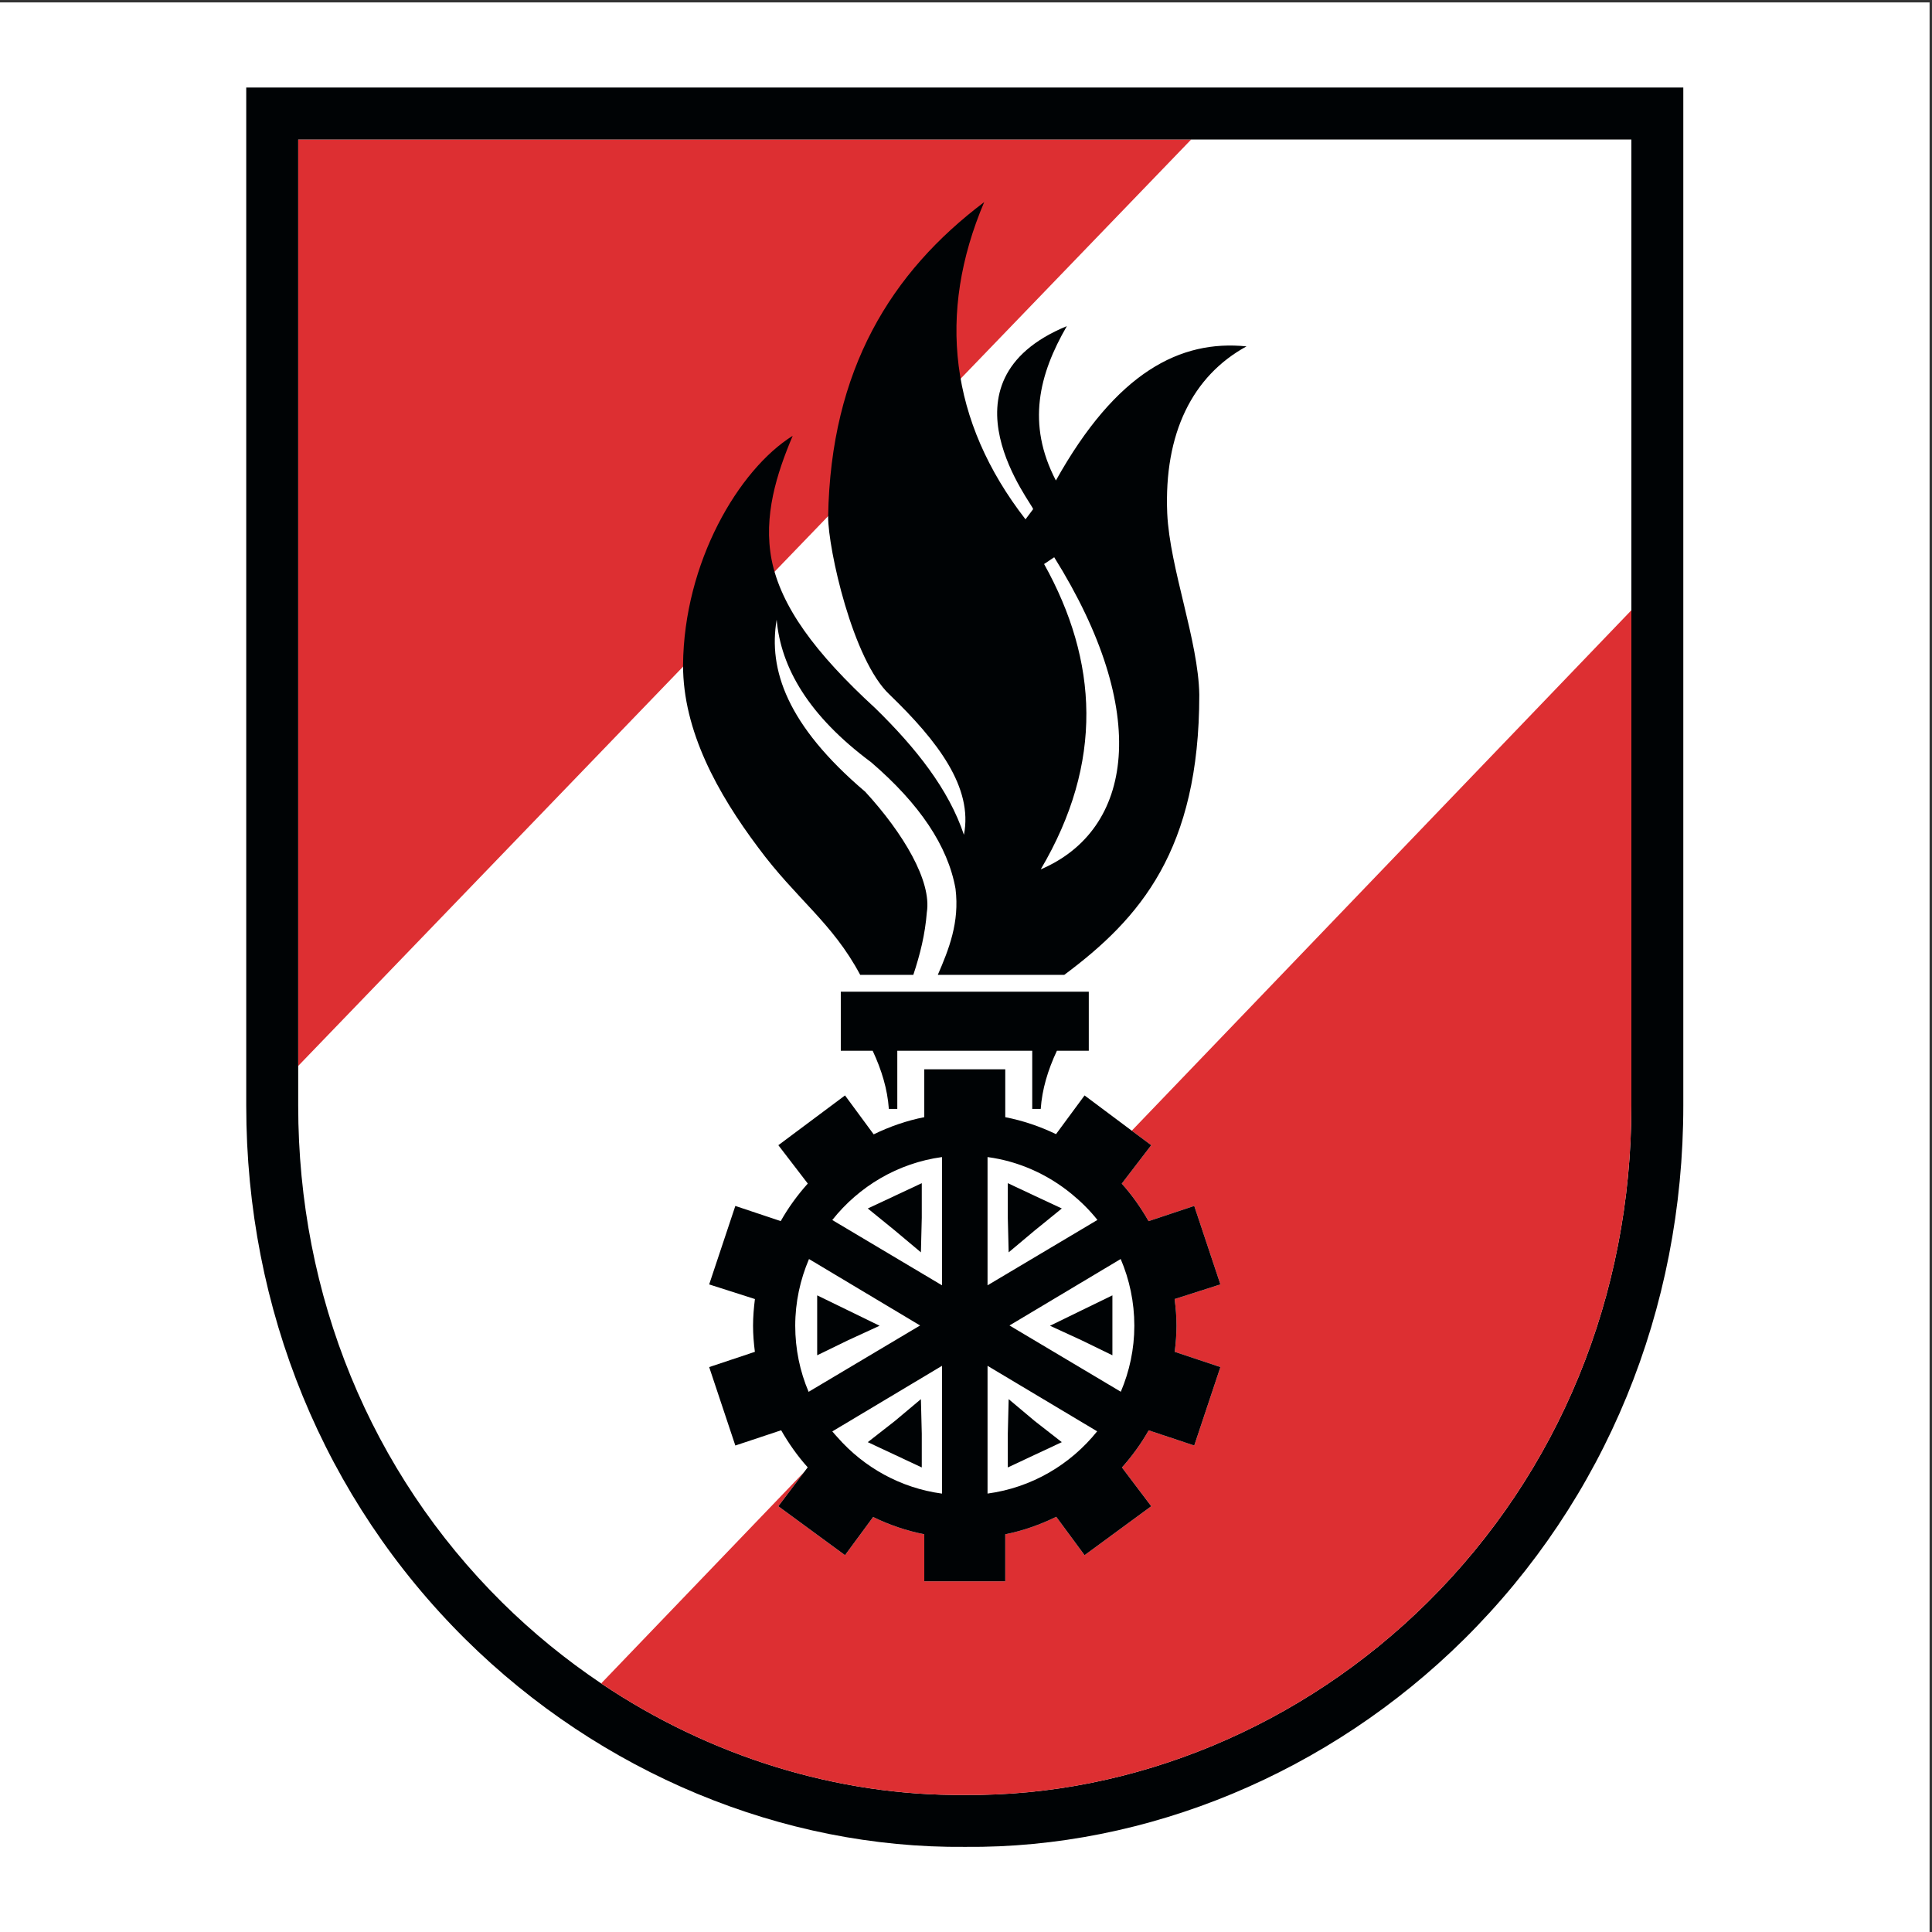 <?xml version="1.0" encoding="UTF-8"?>
<svg xmlns="http://www.w3.org/2000/svg" xmlns:xlink="http://www.w3.org/1999/xlink" width="193pt" height="193pt" viewBox="0 0 193 193" version="1.1">
<rect x="0" y="0" width="193" height="193" fill="#333333" stroke="none"/>
<g id="surface1">
<path style=" stroke:none;fill-rule:evenodd;fill:rgb(100%,100%,100%);fill-opacity:1;" d="M 0 0.242 L 192.758 0.242 L 192.758 193 L 0 193 L 0 0.242 "/>
<path style=" stroke:none;fill-rule:nonzero;fill:rgb(100%,100%,100%);fill-opacity:1;" d="M 162.969 13.938 C 160.113 13.938 137.16 13.938 118.992 13.938 L 29.789 106.484 C 29.789 109.008 29.789 110.441 29.789 110.441 C 29.789 129.438 37.02 147.059 50.148 160.066 C 53.211 163.098 56.535 165.805 60.055 168.168 L 162.969 60.961 C 162.969 38.461 162.969 16.289 162.969 13.938 "/>
<path style=" stroke:none;fill-rule:nonzero;fill:rgb(86.699%,18.399%,19.6%);fill-opacity:1;" d="M 96.379 13.938 C 96.379 13.938 34.598 13.938 29.789 13.938 C 29.789 18.242 29.789 88.871 29.789 106.484 L 118.992 13.938 C 106.566 13.938 96.379 13.938 96.379 13.938 "/>
<path style=" stroke:none;fill-rule:nonzero;fill:rgb(0%,1.199%,1.999%);fill-opacity:1;" d="M 165.562 8.746 L 24.598 8.746 L 24.598 110.441 C 24.598 130.832 32.379 149.762 46.496 163.754 C 59.98 177.109 78.168 184.668 96.402 184.496 C 114.586 184.668 132.777 177.109 146.258 163.754 C 160.379 149.766 168.156 130.832 168.156 110.441 L 168.156 8.746 Z M 162.969 13.938 C 162.969 16.289 162.969 38.461 162.969 60.961 C 162.969 85.508 162.969 110.441 162.969 110.441 C 162.969 129.438 155.738 147.059 142.605 160.066 C 130.102 172.453 113.262 179.465 96.402 179.309 C 83.637 179.43 70.91 175.453 60.055 168.168 C 56.535 165.805 53.211 163.098 50.148 160.066 C 37.02 147.059 29.789 129.438 29.789 110.441 C 29.789 110.441 29.789 109.008 29.789 106.484 C 29.789 88.871 29.789 18.242 29.789 13.938 L 162.969 13.938 "/>
<path style=" stroke:none;fill-rule:nonzero;fill:rgb(86.699%,18.399%,19.6%);fill-opacity:1;" d="M 113.059 112.953 L 115.004 114.402 L 112.059 118.242 C 113.086 119.387 113.973 120.648 114.738 121.988 L 119.301 120.469 L 121.914 128.309 L 117.34 129.77 C 117.453 130.645 117.531 131.531 117.531 132.438 C 117.531 133.32 117.453 134.188 117.352 135.043 L 121.914 136.566 L 119.301 144.402 L 114.75 142.887 C 113.992 144.219 113.094 145.461 112.078 146.594 L 115.004 150.469 L 108.344 155.355 L 105.516 151.523 C 103.914 152.305 102.215 152.914 100.422 153.27 L 100.422 157.969 L 92.332 157.969 L 92.332 153.27 C 90.539 152.914 88.828 152.328 87.223 151.543 L 84.414 155.355 L 77.754 150.469 L 80.355 147.02 L 60.055 168.168 C 70.91 175.453 83.637 179.43 96.402 179.309 C 113.262 179.465 130.102 172.453 142.605 160.066 C 155.738 147.059 162.969 129.438 162.969 110.441 C 162.969 110.441 162.969 85.508 162.969 60.961 L 113.059 112.953 "/>
<path style=" stroke:none;fill-rule:nonzero;fill:rgb(0%,1.199%,1.999%);fill-opacity:1;" d="M 87.867 132.438 L 84.75 130.918 L 81.633 129.402 L 81.633 135.387 L 84.75 133.871 L 87.867 132.438 "/>
<path style=" stroke:none;fill-rule:nonzero;fill:rgb(0%,1.199%,1.999%);fill-opacity:1;" d="M 103.965 110.777 C 104.102 108.816 104.672 106.91 105.582 104.965 L 108.766 104.965 L 108.766 99.066 L 83.992 99.066 L 83.992 104.965 L 87.176 104.965 C 88.082 106.91 88.656 108.816 88.793 110.777 L 89.637 110.777 L 89.637 104.965 L 103.117 104.965 L 103.117 110.777 L 103.965 110.777 "/>
<path style=" stroke:none;fill-rule:nonzero;fill:rgb(0%,1.199%,1.999%);fill-opacity:1;" d="M 86.688 120.723 L 89.383 122.914 L 91.996 125.105 L 92.082 121.652 L 92.082 118.195 L 89.383 119.461 L 86.688 120.723 "/>
<path style=" stroke:none;fill-rule:nonzero;fill:rgb(0%,1.199%,1.999%);fill-opacity:1;" d="M 85.93 97.383 L 91.238 97.383 C 91.91 95.359 92.418 93.336 92.586 91.145 C 93.094 88.027 90.227 83.223 86.434 79.094 C 78.598 72.438 76.742 66.875 77.586 61.902 C 78.008 66.707 80.789 71.512 87.023 76.145 C 91.828 80.273 94.691 84.488 95.453 88.785 C 95.871 92.156 94.777 94.852 93.684 97.383 L 106.32 97.383 C 113.906 91.734 119.805 84.91 119.805 69.402 C 119.719 64.012 116.855 56.766 116.602 51.285 C 116.266 43.281 119.129 37.551 124.523 34.602 C 117.949 33.93 111.547 37.129 105.48 48 C 102.531 42.352 103.793 37.383 106.574 32.578 C 93.094 38.141 103.371 50.613 103.203 50.867 L 102.445 51.879 C 94.859 42.102 93.598 31.316 98.316 20.191 C 89.047 27.184 82.98 36.879 82.727 51.621 C 82.727 54.824 85.172 65.949 88.879 69.402 C 93.684 74.039 97.219 78.672 96.293 83.395 C 94.777 78.844 91.492 74.711 87.445 70.754 C 81.379 65.191 78.008 60.559 77.082 55.922 C 76.238 51.539 77.586 47.324 79.188 43.535 C 73.793 46.906 68.316 56.176 68.234 66.453 C 68.234 73.027 71.688 79.262 75.734 84.656 C 79.523 89.797 83.148 92.156 85.93 97.383 Z M 104.301 56.344 L 105.312 55.668 C 115.004 71.172 113.23 82.887 103.965 86.848 C 110.285 76.145 109.691 66.031 104.301 56.344 "/>
<path style=" stroke:none;fill-rule:nonzero;fill:rgb(0%,1.199%,1.999%);fill-opacity:1;" d="M 84.414 155.355 L 87.223 151.543 C 88.828 152.328 90.539 152.914 92.332 153.27 L 92.332 157.969 L 100.422 157.969 L 100.422 153.27 C 102.215 152.914 103.914 152.305 105.516 151.523 L 108.344 155.355 L 115.004 150.469 L 112.078 146.594 C 113.094 145.461 113.992 144.219 114.75 142.887 L 119.301 144.402 L 121.914 136.566 L 117.352 135.043 C 117.453 134.188 117.531 133.32 117.531 132.438 C 117.531 131.531 117.453 130.645 117.34 129.77 L 121.914 128.309 L 119.301 120.469 L 114.738 121.988 C 113.973 120.648 113.086 119.387 112.059 118.242 L 115.004 114.402 L 113.059 112.953 L 108.344 109.43 L 105.492 113.297 C 103.902 112.531 102.203 111.949 100.422 111.602 L 100.422 106.82 L 92.332 106.82 L 92.332 111.602 C 90.555 111.949 88.867 112.547 87.277 113.316 L 84.414 109.43 L 77.754 114.402 L 80.695 118.234 C 79.664 119.383 78.754 120.633 77.992 121.984 L 73.457 120.469 L 70.844 128.309 L 75.414 129.77 C 75.305 130.645 75.227 131.531 75.227 132.438 C 75.227 133.32 75.301 134.188 75.41 135.043 L 70.844 136.566 L 73.457 144.402 L 78.035 142.879 C 78.793 144.203 79.672 145.453 80.688 146.582 L 80.355 147.02 L 77.754 150.469 Z M 94.102 149.207 C 89.953 148.648 86.293 146.578 83.66 143.578 C 83.488 143.383 83.305 143.195 83.145 142.992 L 85.676 141.48 L 94.102 136.441 Z M 98.652 149.203 L 98.652 136.441 L 109.602 142.984 C 106.941 146.301 103.074 148.609 98.652 149.203 Z M 113.316 132.438 C 113.316 134.781 112.824 137.004 111.965 139.031 L 100.844 132.41 L 111.953 125.77 C 112.828 127.82 113.316 130.074 113.316 132.438 Z M 107.02 119.246 C 107.977 120.027 108.859 120.898 109.629 121.867 L 98.652 128.398 L 98.652 115.586 C 101.805 116.012 104.664 117.324 107.02 119.246 Z M 94.102 115.586 L 94.102 128.398 L 83.141 121.875 C 85.797 118.527 89.672 116.191 94.102 115.586 Z M 79.441 132.438 C 79.441 130.074 79.941 127.824 80.816 125.773 L 91.914 132.41 L 80.777 139.039 C 79.914 137.012 79.441 134.781 79.441 132.438 "/>
<path style=" stroke:none;fill-rule:nonzero;fill:rgb(0%,1.199%,1.999%);fill-opacity:1;" d="M 89.383 145.328 L 92.082 146.594 L 92.082 143.223 L 91.996 139.77 L 89.383 141.961 L 86.688 144.066 L 89.383 145.328 "/>
<path style=" stroke:none;fill-rule:nonzero;fill:rgb(0%,1.199%,1.999%);fill-opacity:1;" d="M 106.07 144.066 L 103.371 141.961 L 100.762 139.77 L 100.676 143.223 L 100.676 146.594 L 103.371 145.328 L 106.07 144.066 "/>
<path style=" stroke:none;fill-rule:nonzero;fill:rgb(0%,1.199%,1.999%);fill-opacity:1;" d="M 104.891 132.438 L 108.008 133.871 L 111.125 135.387 L 111.125 129.402 L 108.008 130.918 L 104.891 132.438 "/>
<path style=" stroke:none;fill-rule:nonzero;fill:rgb(0%,1.199%,1.999%);fill-opacity:1;" d="M 105.746 120.57 L 103.371 119.461 L 100.676 118.195 L 100.676 121.652 L 100.762 125.105 L 103.371 122.914 L 103.938 122.457 L 106.07 120.723 L 105.746 120.57 "/>
</g>
</svg>
